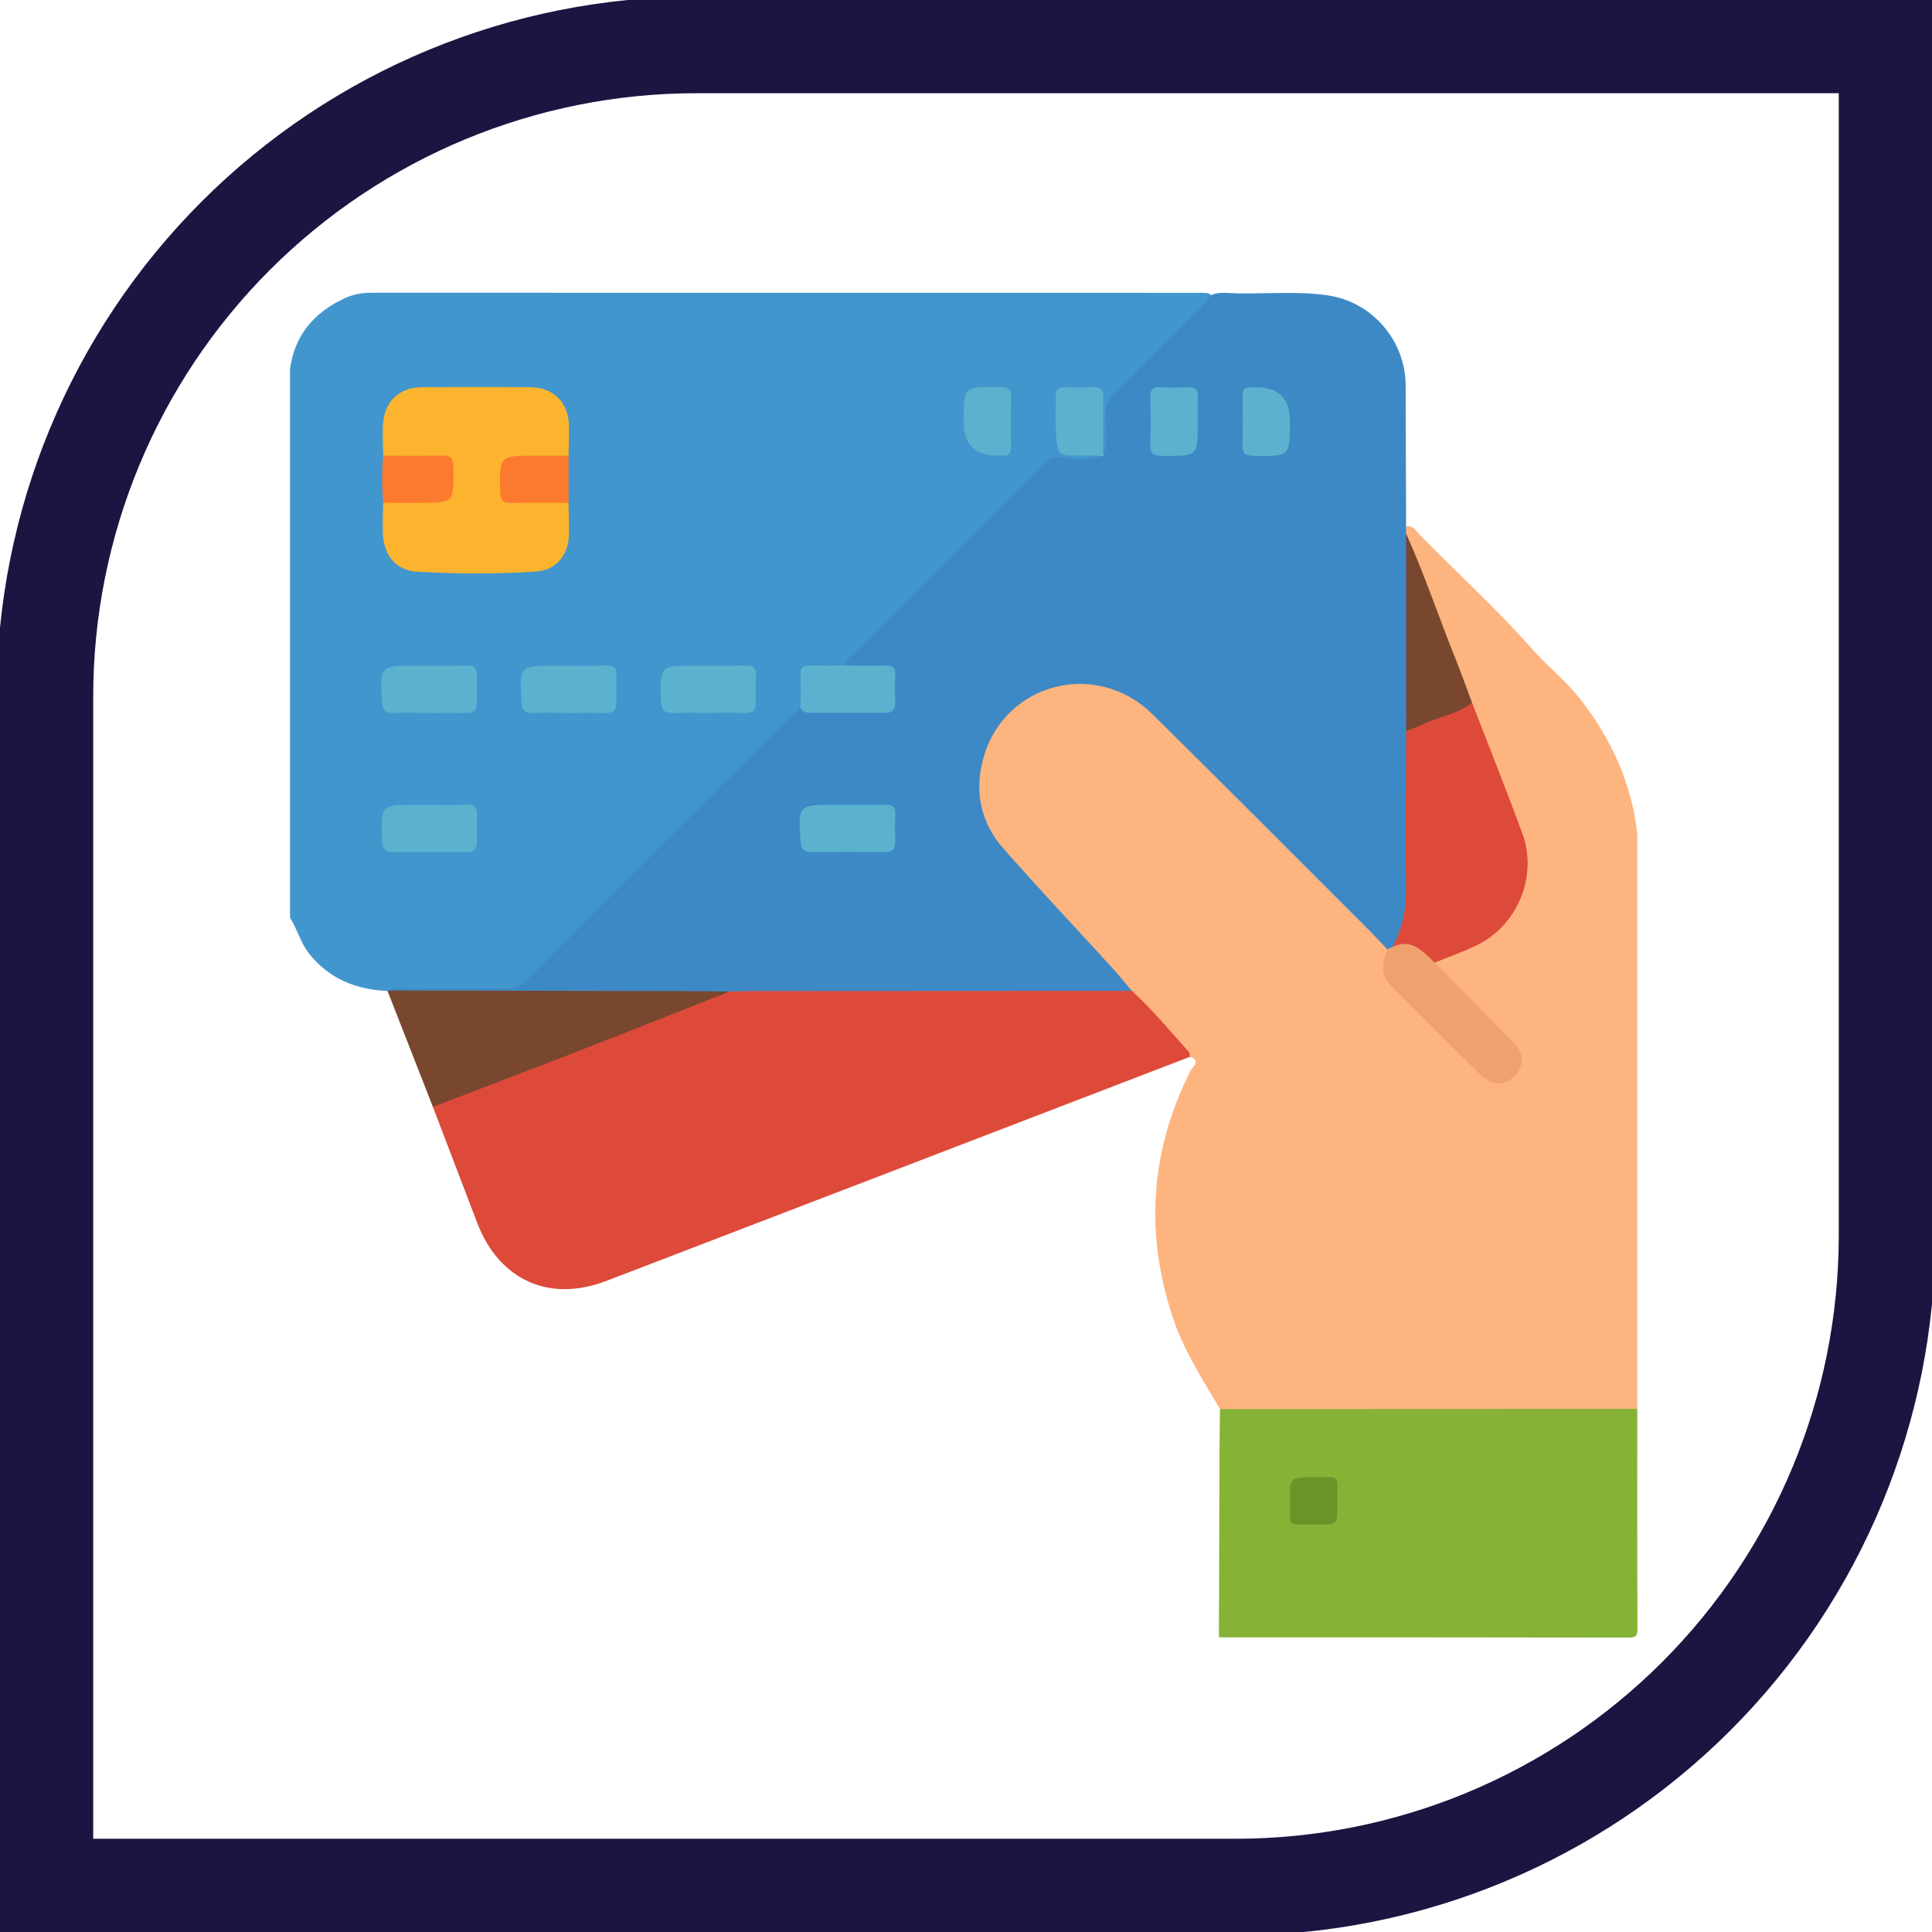 <?xml version="1.0" encoding="UTF-8"?>
<svg xmlns="http://www.w3.org/2000/svg" width="80" height="80" viewBox="0 0 80 80" fill="none">
  <g clip-path="url(#clip0_3663_395)">
    <path d="M28.837 1.86H78.139V51.163C78.139 58.317 75.297 65.179 70.238 70.238C65.179 75.297 58.318 78.139 51.163 78.139H1.86V28.837C1.86 21.682 4.703 14.821 9.762 9.762C14.821 4.703 21.683 1.86 28.837 1.86Z" stroke="#1B1542" stroke-width="4"></path>
    <g clip-path="url(#clip1_3663_395)">
      <path d="M16.047 41.034C14.757 40.978 13.651 40.543 12.817 39.511C12.449 39.056 12.318 38.485 12.01 38.003V15.276C12.199 13.877 13.002 12.947 14.25 12.36C14.598 12.195 14.969 12.122 15.357 12.122C26.842 12.124 38.326 12.122 49.81 12.125C49.865 12.125 49.919 12.13 49.972 12.133C50.164 12.165 50.211 12.272 50.121 12.441C50.026 12.62 49.875 12.753 49.734 12.894C48.646 13.982 47.567 15.082 46.46 16.15C46.078 16.518 45.874 16.901 45.92 17.438C45.952 17.814 45.956 18.199 45.903 18.575C45.883 18.713 45.893 19.002 45.602 18.771C45.432 18.149 45.544 17.515 45.521 16.887C45.496 16.245 45.471 16.208 44.846 16.199C44.201 16.189 43.878 16.499 43.878 17.13C43.878 17.491 43.882 17.851 43.934 18.21C43.983 18.556 44.144 18.716 44.504 18.709C44.846 18.702 45.192 18.663 45.529 18.761C45.904 19.051 45.535 19.066 45.386 19.083C44.936 19.133 44.474 19.157 44.033 19.081C43.678 19.02 43.467 19.13 43.233 19.366C40.525 22.105 37.762 24.787 35.079 27.55C35.028 27.603 34.966 27.638 34.898 27.666C34.524 27.761 34.143 27.717 33.764 27.72C33.447 27.722 33.304 27.852 33.305 28.174C33.306 28.515 33.337 28.86 33.261 29.199C33.182 29.454 32.978 29.614 32.799 29.792C29.212 33.375 25.62 36.952 22.041 40.543C21.669 40.917 21.284 41.101 20.749 41.086C19.21 41.044 17.669 41.113 16.13 41.048C16.103 41.044 16.076 41.039 16.048 41.033L16.047 41.034Z" fill="#4296CE"></path>
      <path d="M50.517 58.346C49.792 57.116 49.012 55.916 48.558 54.544C47.4 51.039 47.633 47.641 49.295 44.339C49.378 44.175 49.741 43.931 49.276 43.758C48.423 42.889 47.652 41.944 46.781 41.091C45.185 39.311 43.568 37.551 41.93 35.81C41.088 34.916 40.469 33.912 40.426 32.644C40.368 30.924 41.397 29.24 42.939 28.585C44.676 27.846 46.341 28.053 47.691 29.359C50.921 32.487 54.073 35.695 57.253 38.873C57.368 38.989 57.481 39.108 57.525 39.273C57.556 39.42 57.522 39.564 57.468 39.697C57.311 40.083 57.421 40.423 57.687 40.698C58.908 41.96 60.136 43.216 61.422 44.412C61.933 44.888 62.521 44.762 62.776 44.205C62.965 43.793 62.788 43.472 62.5 43.183C61.58 42.259 60.65 41.345 59.738 40.415C59.576 40.249 59.294 40.118 59.42 39.794C59.749 39.518 60.164 39.425 60.547 39.267C62.721 38.373 63.586 36.429 62.778 34.236C62.146 32.522 61.449 30.832 60.83 29.112C59.934 26.789 59.045 24.463 58.133 22.145C58.104 22.033 58.104 21.924 58.166 21.822C58.492 21.685 58.622 21.975 58.779 22.135C60.347 23.739 62.011 25.246 63.496 26.931C64.105 27.622 64.844 28.194 65.415 28.923C66.708 30.576 67.562 32.419 67.797 34.523V58.338C67.588 58.525 67.328 58.514 67.075 58.514C61.797 58.517 56.518 58.517 51.24 58.514C50.99 58.514 50.727 58.541 50.518 58.346H50.517Z" fill="#FEB47F"></path>
      <path d="M50.517 58.346C56.277 58.344 62.036 58.341 67.796 58.339C67.796 61.366 67.789 64.392 67.805 67.42C67.807 67.744 67.74 67.81 67.415 67.809C61.767 67.797 56.12 67.8 50.472 67.8C50.481 65.228 50.487 62.656 50.498 60.083C50.499 59.504 50.511 58.925 50.518 58.345L50.517 58.346Z" fill="#86B235"></path>
      <path d="M46.872 41.028C47.717 41.813 48.46 42.695 49.222 43.557C49.263 43.604 49.259 43.691 49.276 43.759C41.22 46.853 33.166 49.951 25.109 53.039C22.741 53.947 20.672 53.009 19.763 50.643C19.148 49.041 18.537 47.438 17.925 45.834C18.024 45.638 18.218 45.574 18.404 45.501C22.244 44.02 26.081 42.532 29.922 41.054C30.074 40.996 30.227 40.937 30.39 40.909C30.661 40.865 30.934 40.873 31.207 40.873C36.091 40.873 40.976 40.873 45.861 40.873C46.206 40.873 46.553 40.853 46.871 41.029L46.872 41.028Z" fill="#DD4A3A"></path>
      <path d="M30.206 41.057C28.239 41.833 26.277 42.617 24.307 43.383C22.182 44.209 20.053 45.017 17.925 45.833C17.299 44.234 16.673 42.633 16.047 41.034L16.082 41.013C16.118 41.009 16.154 40.998 16.19 40.998C20.571 41.036 24.949 40.777 29.329 40.874C29.63 40.88 29.953 40.811 30.206 41.057Z" fill="#78472E"></path>
      <path d="M30.206 41.057C29.572 41.05 28.939 41.041 28.305 41.039C24.231 41.029 20.156 41.022 16.081 41.014C16.372 40.86 16.684 40.945 16.984 40.943C18.273 40.932 19.562 40.923 20.85 40.947C21.263 40.954 21.556 40.833 21.85 40.538C25.447 36.93 29.055 33.334 32.663 29.737C32.816 29.584 32.986 29.448 33.148 29.305C34.175 29.402 35.206 29.353 36.236 29.355C36.829 29.357 36.889 29.284 36.906 28.707C36.909 28.599 36.909 28.49 36.906 28.382C36.897 27.776 36.86 27.756 36.259 27.723C35.838 27.7 35.388 27.853 35.001 27.561C35.005 27.308 35.213 27.193 35.361 27.045C37.995 24.411 40.633 21.782 43.265 19.147C43.46 18.953 43.605 18.898 43.923 18.936C44.493 19.006 45.102 19.095 45.676 18.864C45.921 18.311 45.756 17.731 45.773 17.165C45.784 16.796 45.88 16.525 46.148 16.263C47.362 15.076 48.559 13.87 49.759 12.667C49.898 12.528 50.017 12.369 50.145 12.22C50.495 12.069 50.864 12.143 51.22 12.148C52.471 12.169 53.726 12.051 54.972 12.229C56.808 12.492 58.196 14.092 58.205 15.954C58.214 17.911 58.218 19.868 58.224 21.825C58.222 21.914 58.221 22.003 58.219 22.091C58.342 22.564 58.389 23.044 58.385 23.534C58.367 25.768 58.405 28.003 58.365 30.236C58.383 32.619 58.381 35.002 58.365 37.385C58.362 38.027 58.187 38.633 57.81 39.168C57.709 39.27 57.6 39.35 57.444 39.308C57.221 39.072 57.002 38.831 56.773 38.601C53.758 35.59 50.755 32.568 47.721 29.575C45.414 27.299 41.627 28.26 40.738 31.328C40.329 32.735 40.588 34.042 41.552 35.139C43.024 36.812 44.556 38.434 46.058 40.081C46.337 40.388 46.599 40.712 46.869 41.029C41.604 41.031 36.339 41.033 31.074 41.037C30.784 41.037 30.494 41.05 30.204 41.057H30.206Z" fill="#3D89C6"></path>
      <path d="M15.868 18.87C15.863 18.436 15.831 18.001 15.858 17.569C15.917 16.618 16.531 16.039 17.481 16.032C18.968 16.022 20.454 16.022 21.941 16.032C22.916 16.039 23.538 16.657 23.558 17.623C23.566 18.039 23.548 18.455 23.543 18.871C23.332 19.062 23.07 19.022 22.821 19.029C22.532 19.037 22.242 19.028 21.952 19.031C20.866 19.046 20.878 18.851 20.895 20.196C20.898 20.514 21.045 20.652 21.357 20.654C21.863 20.657 22.37 20.65 22.876 20.659C23.109 20.664 23.351 20.641 23.542 20.822C23.547 21.275 23.57 21.728 23.554 22.18C23.525 23.006 23.012 23.613 22.185 23.667C20.556 23.776 18.92 23.764 17.29 23.675C16.414 23.627 15.904 23.025 15.856 22.123C15.832 21.691 15.86 21.254 15.863 20.82C16.051 20.629 16.297 20.664 16.529 20.659C17.054 20.648 17.579 20.653 18.105 20.655C18.441 20.656 18.584 20.516 18.605 20.172C18.676 19.056 18.66 19.048 17.515 19.02C16.965 19.007 16.393 19.173 15.869 18.869L15.868 18.87Z" fill="#FCB42E"></path>
      <path d="M17.75 29.52C17.26 29.52 16.77 29.512 16.281 29.523C15.96 29.529 15.839 29.395 15.82 29.072C15.733 27.564 15.726 27.565 17.25 27.565C17.939 27.565 18.629 27.579 19.318 27.559C19.657 27.55 19.758 27.678 19.75 28.003C19.71 29.826 20.009 29.484 18.294 29.521C18.113 29.525 17.932 29.521 17.75 29.521V29.52Z" fill="#5BB2CE"></path>
      <path d="M23.525 29.52C23.035 29.52 22.545 29.512 22.056 29.523C21.735 29.529 21.614 29.395 21.595 29.072C21.508 27.564 21.5 27.565 23.024 27.565C23.713 27.565 24.403 27.579 25.092 27.559C25.431 27.55 25.532 27.678 25.525 28.003C25.485 29.826 25.783 29.484 24.069 29.521C23.888 29.525 23.707 29.521 23.525 29.521V29.52Z" fill="#5BB2CE"></path>
      <path d="M29.357 27.564C29.864 27.564 30.372 27.575 30.88 27.559C31.177 27.55 31.305 27.646 31.299 27.96C31.258 29.849 31.566 29.481 29.831 29.517C29.196 29.53 28.561 29.505 27.926 29.524C27.541 29.537 27.375 29.418 27.367 29.003C27.338 27.564 27.325 27.564 28.758 27.564C28.958 27.564 29.157 27.564 29.357 27.564Z" fill="#5BB2CE"></path>
      <path d="M35.002 27.56C35.565 27.561 36.128 27.572 36.69 27.56C36.973 27.554 37.083 27.662 37.071 27.942C37.057 28.322 37.061 28.703 37.069 29.083C37.076 29.375 36.958 29.521 36.654 29.519C35.62 29.514 34.586 29.516 33.55 29.519C33.374 29.519 33.227 29.478 33.148 29.304C33.148 28.839 33.156 28.375 33.148 27.91C33.143 27.659 33.247 27.558 33.498 27.562C33.999 27.569 34.5 27.562 35.002 27.56H35.002Z" fill="#5BB2CE"></path>
      <path d="M17.794 33.327C18.302 33.327 18.811 33.343 19.318 33.321C19.657 33.306 19.758 33.44 19.75 33.764C19.709 35.587 20.009 35.249 18.296 35.281C17.643 35.294 16.989 35.271 16.337 35.288C15.964 35.297 15.83 35.157 15.819 34.781C15.78 33.327 15.77 33.327 17.196 33.327C17.396 33.327 17.595 33.327 17.795 33.327H17.794Z" fill="#5BB2CE"></path>
      <path d="M15.868 18.87C16.683 18.87 17.498 18.883 18.312 18.861C18.677 18.85 18.768 18.986 18.773 19.332C18.797 20.822 18.807 20.822 17.331 20.822C16.841 20.822 16.352 20.822 15.864 20.82C15.816 20.17 15.806 19.52 15.869 18.87H15.868Z" fill="#FC7A2E"></path>
      <path d="M39.904 17.47C39.904 15.997 39.904 16.006 41.395 16.03C41.736 16.035 41.884 16.118 41.87 16.486C41.846 17.153 41.855 17.822 41.867 18.489C41.871 18.769 41.765 18.893 41.486 18.866C41.432 18.862 41.377 18.866 41.323 18.866C40.377 18.877 39.904 18.411 39.904 17.47Z" fill="#5CB2CE"></path>
      <path d="M23.543 20.822C22.746 20.822 21.949 20.809 21.153 20.828C20.818 20.835 20.725 20.712 20.716 20.388C20.673 18.867 20.664 18.867 22.185 18.868C22.638 18.868 23.09 18.87 23.544 18.87C23.544 19.52 23.544 20.171 23.544 20.822H23.543Z" fill="#FC7A2E"></path>
      <path d="M45.678 18.864C45.352 18.864 45.026 18.865 44.7 18.865C43.81 18.865 43.793 18.866 43.728 17.968C43.691 17.446 43.73 16.92 43.716 16.397C43.708 16.099 43.854 16.027 44.116 16.034C44.496 16.046 44.877 16.055 45.256 16.031C45.601 16.011 45.691 16.16 45.684 16.478C45.668 17.273 45.679 18.068 45.678 18.863V18.864Z" fill="#5CB2CE"></path>
      <path d="M57.658 39.211C58.081 38.453 58.229 37.644 58.219 36.773C58.194 34.606 58.219 32.44 58.225 30.273C58.286 30.135 58.391 30.036 58.532 29.988C59.347 29.712 60.123 29.329 60.952 29.091C61.653 30.907 62.38 32.714 63.047 34.542C63.675 36.261 62.851 38.282 61.21 39.11C60.632 39.402 60.012 39.613 59.411 39.861C59.318 39.899 59.219 39.88 59.164 39.813C58.771 39.335 58.242 39.206 57.658 39.21V39.211Z" fill="#DD4A3A"></path>
      <path d="M57.658 39.211C58.468 38.821 58.913 39.413 59.411 39.861C60.491 40.956 61.575 42.049 62.652 43.147C63.077 43.581 63.122 44.044 62.798 44.455C62.41 44.946 61.837 45.012 61.33 44.523C60.05 43.293 58.806 42.026 57.553 40.767C57.106 40.317 57.268 39.809 57.448 39.307C57.519 39.275 57.588 39.242 57.658 39.211L57.658 39.211Z" fill="#EFA26E"></path>
      <path d="M60.952 29.091C60.391 29.563 59.652 29.642 59.019 29.953C58.763 30.077 58.491 30.167 58.226 30.273C58.225 27.546 58.224 24.818 58.223 22.091C58.985 23.786 59.574 25.547 60.266 27.27C60.508 27.872 60.724 28.484 60.953 29.092L60.952 29.091Z" fill="#78472E"></path>
      <path d="M54.44 61.167C55.512 61.183 55.365 61.028 55.37 62.075C55.376 63.235 55.482 63.126 54.326 63.121C53.272 63.116 53.423 63.263 53.415 62.196C53.407 61.167 53.413 61.166 54.44 61.167Z" fill="#689428"></path>
      <path d="M35.162 33.327C35.67 33.327 36.178 33.336 36.685 33.323C36.961 33.317 37.083 33.414 37.072 33.7C37.057 34.079 37.06 34.46 37.072 34.84C37.083 35.172 36.925 35.287 36.609 35.284C35.613 35.276 34.615 35.277 33.617 35.284C33.304 35.287 33.167 35.175 33.147 34.845C33.052 33.326 33.044 33.327 34.566 33.327C34.766 33.327 34.965 33.327 35.165 33.327H35.162Z" fill="#5BB2CE"></path>
      <path d="M49.597 17.457C49.597 18.895 49.597 18.885 48.137 18.875C47.775 18.872 47.614 18.788 47.631 18.393C47.659 17.744 47.649 17.093 47.634 16.444C47.627 16.142 47.731 16.018 48.04 16.032C48.419 16.05 48.8 16.055 49.18 16.032C49.529 16.01 49.618 16.17 49.601 16.483C49.583 16.807 49.597 17.133 49.597 17.457Z" fill="#5CB2CE"></path>
      <path d="M53.413 17.433C53.413 18.907 53.413 18.897 51.923 18.875C51.581 18.869 51.434 18.785 51.447 18.418C51.472 17.751 51.462 17.082 51.45 16.414C51.446 16.135 51.55 16.01 51.831 16.037C51.885 16.043 51.94 16.037 51.994 16.037C52.94 16.026 53.413 16.492 53.413 17.434V17.433Z" fill="#5CB2CE"></path>
    </g>
  </g>
  <defs>
    <clipPath id="clip0_3663_395">
      <rect width="80" height="80" fill="white"></rect>
    </clipPath>
    <clipPath id="clip1_3663_395">
      <rect width="55.81" height="55.81" fill="white" transform="translate(12 12)"></rect>
    </clipPath>
  </defs>
</svg>
